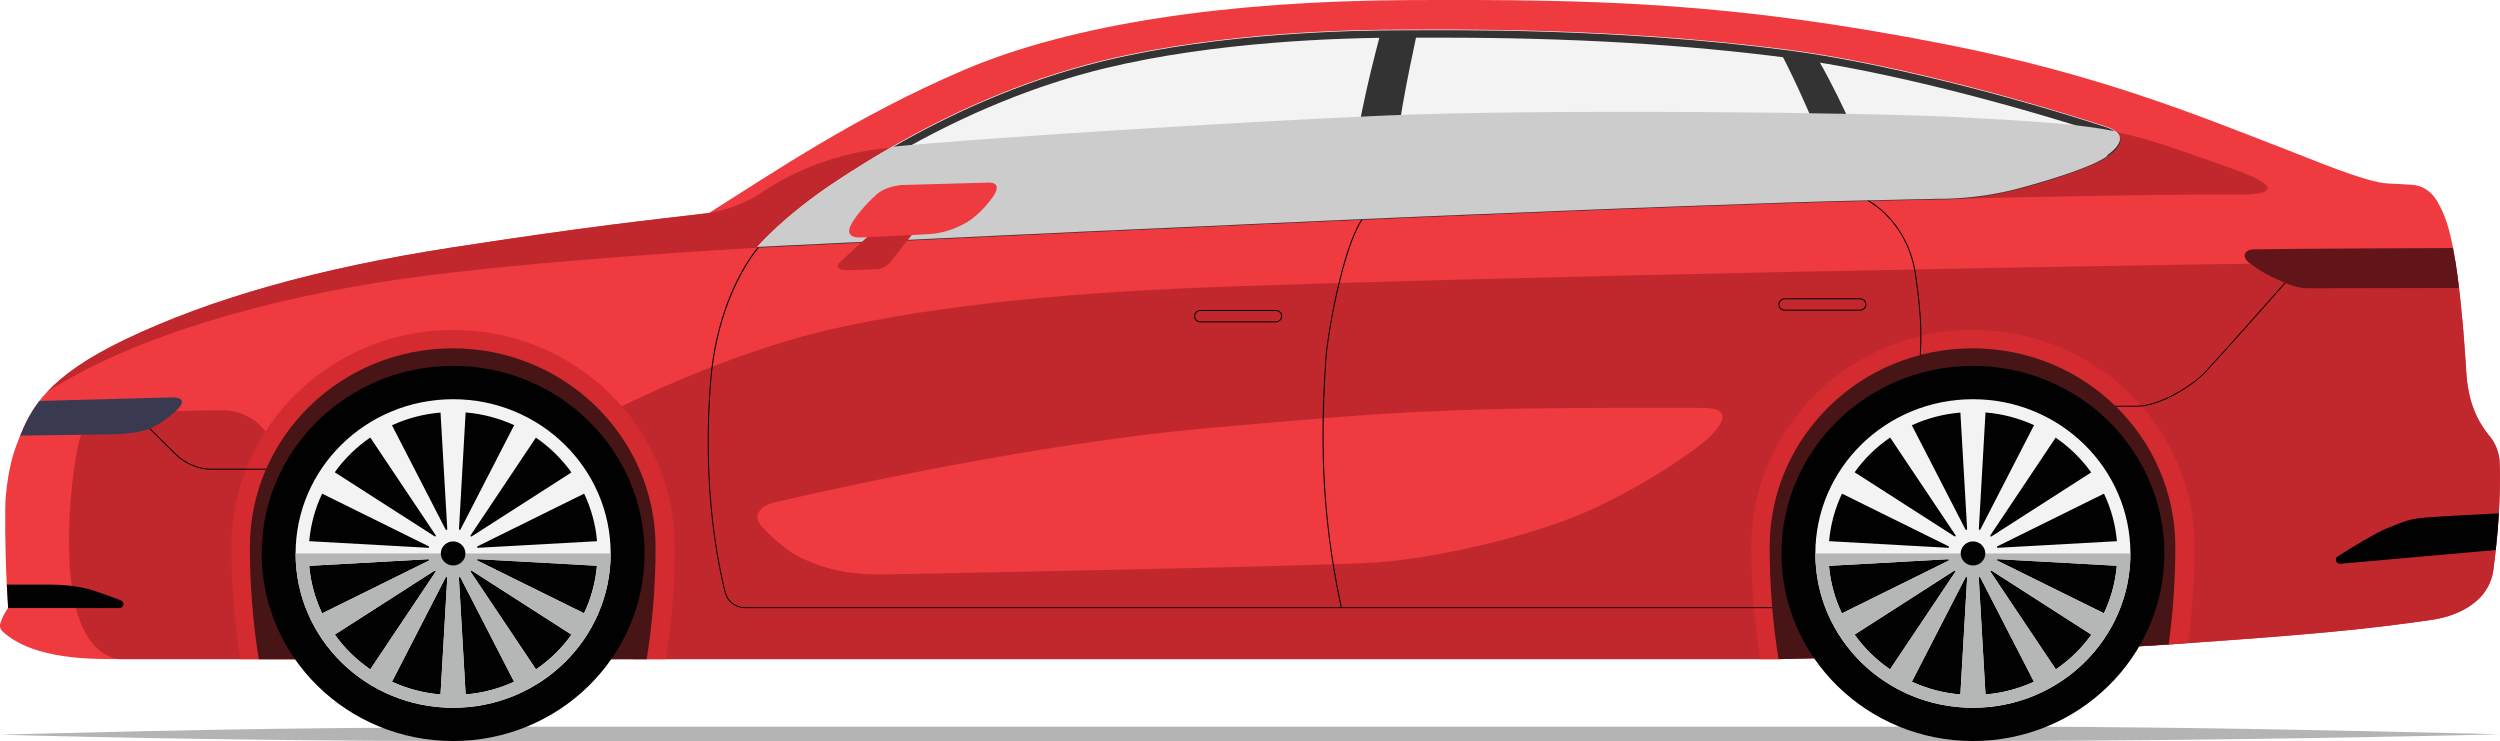 
<svg width="334" height="99" viewBox="0 0 334 99" fill="none" xmlns="http://www.w3.org/2000/svg">
<g clip-path="url(#clip0_1335_418)">
<path d="M259.992 97.086H65.77L60.484 99H263.875L259.992 97.086Z" fill="#B4B4B4"/>
<path d="M55.509 97.216C32.453 97.216 0 98.159 0 98.159C0 98.159 29.946 99 60.538 99C58.556 98.565 57.06 97.912 55.509 97.216Z" fill="#B4B4B4"/>
<path d="M269.443 97.086C296.261 97.086 334.013 98.101 334.013 98.101C334.013 98.101 299.187 99 263.592 99C265.897 98.536 267.637 97.826 269.443 97.086Z" fill="#B4B4B4"/>
<path d="M333.123 76.073C332.449 81.047 327.231 82.469 324.872 82.802C316.216 84.064 308.247 84.832 290.517 86.036C273.299 87.21 237.057 88.052 237.057 88.052H14.737C10.517 88.052 3.91 87.689 0.337 84.354C0.04 84.078 -0.081 83.687 0.04 83.31C0.377 82.15 1.078 81.236 1.078 81.236C1.078 81.236 0.998 80.018 0.903 78.104C0.782 75.552 0.66 71.752 0.701 67.909C0.728 65.575 1.213 62.08 2.13 59.658C2.305 59.18 2.494 58.687 2.683 58.208C3.29 56.7 4.018 55.177 5.245 53.582C5.568 53.162 5.919 52.741 6.323 52.321C8.373 50.131 11.541 47.825 16.746 45.331C28.017 39.951 42.269 35.847 60.525 33.034C79.145 30.163 86.385 29.452 94.718 28.451C103.428 22.985 114.322 15.531 128.803 9.339C143.189 3.205 163.899 0.145 187.993 0.014C213.826 -0.116 231.543 0.334 260.005 5.931C280.486 9.962 293.605 15.415 305.146 19.867C308.638 21.201 316.081 24.377 318.966 24.507C322.27 24.667 320.989 24.623 322.27 24.696C323.321 24.754 324.71 25.261 325.708 27.059C326.274 28.089 327.002 29.394 327.73 33.121C327.825 33.643 327.932 34.208 328.027 34.818C328.202 35.862 328.364 37.065 328.526 38.443C328.836 41.068 329.146 44.33 329.416 48.449C329.55 51.682 329.968 54.931 332.436 58.034C333.393 59.107 333.878 60.427 333.946 61.645C334.121 64.879 333.852 70.665 333.123 76.044V76.073Z" fill="#EF3A40"/>
<path d="M333.851 68.562C333.757 70.128 333.622 71.796 333.433 73.478C333.339 74.348 333.231 75.233 333.123 76.088C332.449 81.062 327.231 82.483 324.872 82.817C316.512 84.035 308.8 84.789 292.31 85.92C291.717 85.964 291.124 86.007 290.517 86.051C290.261 86.065 289.991 86.094 289.735 86.109C273.515 87.167 242.154 87.95 237.61 88.066C237.246 88.066 237.057 88.066 237.057 88.066H84.659L82.259 54.684C82.259 54.684 96.915 47.144 111.396 43.91C125.877 40.676 142.542 39.241 157.939 38.53C172.905 37.834 240.226 35.949 328.027 34.847C328.512 37.892 328.998 42.199 329.416 48.492C329.55 51.726 329.968 54.974 332.436 58.078C333.393 59.151 333.878 60.47 333.946 61.688C334.04 63.4 334.013 65.85 333.851 68.577V68.562Z" fill="#C1282D"/>
<path d="M44.763 88.066H15.964C13.348 87.776 10.557 85.282 9.613 78.51C8.508 70.635 10.004 60.252 10.827 58.106C11.649 55.946 16.22 55.221 18.134 55.09C20.049 54.959 27.613 54.815 29.811 54.815C32.008 54.815 33.802 55.888 34.624 56.7C35.447 57.512 37.644 60.194 37.644 60.194L44.763 88.066Z" fill="#C1282D"/>
<path d="M32.116 88.066C31.334 83.179 30.93 78.191 30.93 73.087C30.93 57.077 44.183 44.084 60.538 44.084C76.893 44.084 90.147 57.063 90.147 73.087C90.147 78.176 89.742 83.179 88.96 88.066H32.116Z" fill="#D42B31"/>
<path d="M86.399 88.066C87.181 83.179 87.585 78.191 87.585 73.087C87.585 58.426 75.451 46.535 60.485 46.535C45.519 46.535 33.384 58.426 33.384 73.087C33.384 78.176 33.788 83.179 34.57 88.066H86.399Z" fill="#471516"/>
<path d="M60.538 99C74.664 99 86.115 87.781 86.115 73.942C86.115 60.103 74.664 48.884 60.538 48.884C46.412 48.884 34.961 60.103 34.961 73.942C34.961 87.781 46.412 99 60.538 99Z" fill="#010101"/>
<path d="M15.95 81.236H1.092C1.092 81.236 1.011 80.018 0.917 78.103H6.674C7.86 78.103 10.341 78.191 12.539 78.916C13.537 79.235 14.925 79.742 16.139 80.206C16.705 80.424 16.543 81.25 15.937 81.25L15.95 81.236Z" fill="#010101"/>
<path d="M299.591 26.001C293.362 25.957 284.342 26.001 248.747 26.813C213.152 27.625 100.596 33.136 100.596 33.136C100.596 33.136 71.284 34.745 53.689 37.268C36.512 39.719 18.121 44.736 6.337 52.335C8.386 50.145 11.555 47.84 16.759 45.346C28.031 39.966 42.282 35.862 60.538 33.048C79.158 30.177 86.399 29.467 94.731 28.466C98.938 27.741 101.702 25.769 101.702 25.769C101.702 25.769 108.12 20.925 117.828 19.852C127.535 18.779 164.195 16.445 184.892 15.546C205.602 14.646 249.853 15.096 262.082 15.777C274.311 16.445 280.607 16.793 287.093 18.736C289.475 19.451 293.277 20.751 298.499 22.637C306.333 25.464 301.937 26.015 299.605 26.001H299.591Z" fill="#C1282D"/>
<path d="M281.551 20.838C279.555 22.288 274.257 23.927 270.117 25.058C266.814 25.971 263.416 26.465 259.992 26.552C259.924 26.552 259.857 26.552 259.789 26.552C259.587 26.552 259.385 26.552 259.183 26.552C258.778 26.552 258.374 26.566 257.969 26.581C257.268 26.595 256.567 26.61 255.839 26.624C254.814 26.639 253.762 26.668 252.697 26.697C251.888 26.711 251.066 26.726 250.23 26.755C249.745 26.755 249.259 26.769 248.76 26.784C247.965 26.798 247.129 26.827 246.252 26.842C245.376 26.871 244.459 26.885 243.529 26.914C243.205 26.914 242.895 26.929 242.572 26.943C242.127 26.958 241.682 26.972 241.237 26.987C240.697 27.001 240.145 27.016 239.578 27.03C239.43 27.03 239.268 27.03 239.106 27.045C238.742 27.045 238.378 27.059 238.001 27.088C237.826 27.088 237.637 27.088 237.462 27.103C236.383 27.132 235.291 27.175 234.158 27.219C233.781 27.219 233.403 27.233 233.012 27.262C231.934 27.306 230.828 27.335 229.695 27.378C229.223 27.393 228.752 27.407 228.266 27.422C227.471 27.451 226.675 27.48 225.853 27.509C225.421 27.523 224.976 27.538 224.531 27.552C223.695 27.581 222.833 27.61 221.97 27.654C221.929 27.654 221.889 27.654 221.848 27.654C221.026 27.683 220.19 27.712 219.34 27.755C219.26 27.755 219.179 27.755 219.098 27.755C218.289 27.784 217.493 27.813 216.671 27.842C216.549 27.842 216.428 27.842 216.307 27.857C215.363 27.9 214.419 27.929 213.462 27.973C212.72 28.002 211.952 28.031 211.197 28.06C210.995 28.06 210.779 28.074 210.563 28.089C209.848 28.118 209.12 28.147 208.392 28.176C207.92 28.19 207.448 28.219 206.977 28.234C206.208 28.263 205.426 28.292 204.644 28.335C204.469 28.335 204.293 28.335 204.118 28.35C203.646 28.364 203.161 28.393 202.676 28.408C202.19 28.422 201.718 28.451 201.233 28.466C200.356 28.509 199.48 28.538 198.59 28.582C198.496 28.582 198.415 28.582 198.321 28.582C197.39 28.625 196.46 28.654 195.516 28.698C195.462 28.698 195.422 28.698 195.381 28.698C193.885 28.756 192.388 28.828 190.878 28.886C189.907 28.93 188.936 28.973 187.952 29.017C187.885 29.017 187.817 29.017 187.75 29.017C186.348 29.075 184.945 29.147 183.53 29.205C182.856 29.234 182.168 29.263 181.494 29.292L177.476 29.466C176.208 29.524 174.941 29.582 173.687 29.64C171.597 29.727 169.521 29.829 167.458 29.916C166.946 29.945 166.42 29.959 165.907 29.988C164.317 30.061 162.726 30.133 161.148 30.206C160.177 30.249 159.206 30.293 158.249 30.336C156.739 30.394 155.229 30.467 153.746 30.539C152.856 30.583 151.98 30.626 151.103 30.655C150.995 30.655 150.901 30.655 150.793 30.67C149.957 30.713 149.135 30.742 148.312 30.786C148.164 30.786 148.016 30.8 147.881 30.8C147.099 30.844 146.33 30.873 145.562 30.902C142.825 31.032 140.169 31.148 137.58 31.279C137.148 31.294 136.717 31.323 136.299 31.337C135.867 31.352 135.449 31.381 135.032 31.395C134.614 31.41 134.196 31.439 133.778 31.453C130.407 31.613 127.198 31.772 124.205 31.902C123.517 31.931 122.829 31.96 122.169 32.004C121.818 32.019 121.468 32.033 121.117 32.047C120.767 32.062 120.429 32.077 120.079 32.091C119.971 32.091 119.863 32.091 119.755 32.105C119.041 32.149 118.353 32.178 117.665 32.207C116.991 32.236 116.331 32.265 115.683 32.294C115.36 32.309 115.05 32.323 114.726 32.338C113.391 32.396 112.124 32.468 110.951 32.512C110.479 32.541 110.007 32.555 109.562 32.584C108.025 32.657 106.677 32.729 105.504 32.773C105.315 32.773 105.126 32.787 104.951 32.802C104.547 32.816 104.182 32.845 103.832 32.86C103.4 32.874 102.996 32.903 102.659 32.918C102.025 32.947 101.526 32.976 101.176 32.99C101.176 32.99 104.681 28.843 111.827 24.144C113.85 22.81 116.331 21.244 119.176 19.605C126.375 15.458 136.056 10.818 147.422 8.062C163.292 4.234 180.954 3.959 187.413 3.959C193.871 3.959 215.538 3.596 238.999 6.656C251.295 8.251 268.405 12.674 281.322 16.894C281.659 17.01 282.238 17.213 282.67 17.561C283.425 18.155 283.722 19.156 281.51 20.766L281.551 20.838Z" fill="#F3F3F3"/>
<path d="M117.45 76.755C117.45 76.755 175.723 75.682 183.786 75.146C191.849 74.609 204.132 71.738 211.642 68.504C219.152 65.27 227.04 59.89 228.684 58.092C230.329 56.294 231.341 54.51 227.404 54.496C193.319 54.409 187.818 54.858 161.431 57.193C135.045 59.528 102.983 67.242 102.983 67.242C102.983 67.242 99.774 68.316 101.972 70.563C104.169 72.811 105.814 73.971 107.189 74.594C108.565 75.218 111.679 76.755 117.45 76.755Z" fill="#EF3A40"/>
<path d="M282.697 17.648C282.266 17.315 281.686 17.097 281.349 16.981C268.432 12.761 251.322 8.353 239.026 6.743C215.579 3.683 193.899 4.046 187.44 4.046C180.982 4.046 163.319 4.322 147.45 8.15C136.084 10.905 126.403 15.546 119.203 19.693C116.345 21.331 113.877 22.898 111.855 24.232C104.709 28.945 101.203 33.078 101.203 33.078C101.554 33.063 102.053 33.034 102.686 33.005C103.037 32.99 103.428 32.962 103.859 32.947C104.21 32.932 104.574 32.918 104.978 32.889C105.154 32.889 105.342 32.874 105.531 32.86C106.704 32.802 108.066 32.73 109.59 32.672C110.034 32.657 110.493 32.628 110.978 32.599C112.151 32.541 113.419 32.483 114.754 32.425C115.064 32.41 115.374 32.396 115.711 32.382C116.358 32.352 117.019 32.323 117.693 32.294C118.367 32.265 119.068 32.236 119.783 32.193C119.891 32.193 119.998 32.193 120.106 32.178C120.443 32.164 120.794 32.149 121.144 32.135C121.495 32.12 121.846 32.106 122.196 32.091C122.857 32.062 123.544 32.033 124.232 31.99C127.225 31.845 130.434 31.7 133.805 31.54C134.223 31.526 134.641 31.497 135.059 31.482C135.477 31.468 135.895 31.439 136.326 31.424C136.744 31.41 137.176 31.381 137.607 31.366C140.182 31.236 142.852 31.12 145.589 30.989C146.358 30.946 147.126 30.917 147.908 30.888C148.056 30.888 148.191 30.888 148.34 30.873C149.162 30.83 149.984 30.801 150.82 30.757C150.928 30.757 151.023 30.757 151.131 30.743C152.007 30.699 152.883 30.656 153.773 30.627C155.256 30.554 156.766 30.482 158.277 30.424C159.234 30.38 160.205 30.337 161.175 30.293C162.753 30.221 164.33 30.148 165.935 30.076C166.447 30.061 166.96 30.032 167.485 30.003C169.548 29.916 171.638 29.815 173.715 29.728C174.982 29.67 176.249 29.612 177.503 29.554L181.521 29.38C182.209 29.351 182.883 29.322 183.557 29.293C184.959 29.235 186.375 29.162 187.777 29.104C187.845 29.104 187.912 29.104 187.979 29.104C188.964 29.061 189.921 29.017 190.905 28.974C192.415 28.916 193.912 28.843 195.409 28.785C195.449 28.785 195.503 28.785 195.543 28.785C196.474 28.742 197.418 28.698 198.348 28.669C198.442 28.669 198.523 28.669 198.618 28.669C199.507 28.626 200.384 28.597 201.26 28.553C201.746 28.539 202.217 28.51 202.703 28.495C203.175 28.481 203.66 28.452 204.146 28.437C204.321 28.437 204.496 28.423 204.671 28.423C205.453 28.379 206.222 28.35 207.004 28.321C207.476 28.307 207.948 28.278 208.42 28.263C209.148 28.234 209.876 28.205 210.59 28.176C210.793 28.176 211.008 28.162 211.224 28.147C211.979 28.118 212.748 28.089 213.489 28.06C214.447 28.017 215.39 27.988 216.334 27.944C216.456 27.944 216.577 27.944 216.698 27.93C217.521 27.901 218.33 27.872 219.125 27.843C219.206 27.843 219.287 27.843 219.368 27.843C220.217 27.799 221.04 27.785 221.876 27.741C221.916 27.741 221.957 27.741 221.997 27.741C222.86 27.712 223.723 27.683 224.559 27.64C225.004 27.625 225.449 27.61 225.88 27.596C226.689 27.567 227.498 27.538 228.294 27.509C228.779 27.494 229.251 27.48 229.723 27.465C230.855 27.422 231.961 27.378 233.04 27.349C233.431 27.335 233.808 27.32 234.186 27.306C235.318 27.262 236.424 27.219 237.489 27.19C237.664 27.19 237.839 27.19 238.028 27.175C238.392 27.161 238.77 27.146 239.134 27.132C239.296 27.132 239.457 27.132 239.606 27.117C240.172 27.103 240.725 27.088 241.264 27.074C241.723 27.059 242.168 27.045 242.599 27.03C242.923 27.03 243.233 27.016 243.556 27.002C244.5 26.973 245.403 26.958 246.28 26.929C247.156 26.915 247.992 26.886 248.788 26.871C249.287 26.871 249.772 26.857 250.257 26.842C251.093 26.828 251.916 26.799 252.725 26.784C253.79 26.755 254.842 26.741 255.866 26.712C256.581 26.697 257.295 26.683 257.997 26.668C258.401 26.668 258.806 26.654 259.21 26.639C259.412 26.639 259.614 26.639 259.817 26.639C259.884 26.639 259.952 26.639 260.019 26.639C263.444 26.552 266.841 26.059 270.145 25.145C274.284 24.014 279.583 22.361 281.578 20.925C283.789 19.33 283.493 18.33 282.738 17.721L282.697 17.648ZM281.983 18.968C281.821 19.2 281.511 19.533 280.891 19.968C279.434 21.012 275.497 22.463 269.808 24.014C266.599 24.899 263.282 25.392 259.938 25.479H259.763C259.534 25.479 259.345 25.493 259.156 25.493C258.738 25.493 258.334 25.508 257.929 25.522L255.475 25.58C254.558 25.595 253.601 25.624 252.644 25.638H252.32C251.619 25.653 250.891 25.667 250.176 25.696L248.72 25.725C248.06 25.725 247.372 25.754 246.657 25.769L242.518 25.885L239.039 25.986C238.689 25.986 238.311 26.001 237.934 26.03H237.408C236.343 26.073 235.224 26.117 234.105 26.16H234.01C233.66 26.16 233.309 26.175 232.945 26.204H232.797C231.759 26.247 230.707 26.276 229.628 26.32L228.199 26.363C227.525 26.378 226.851 26.407 226.163 26.436C226.163 26.436 221.903 26.596 221.889 26.596C221.862 26.596 221.808 26.596 221.754 26.596L220.932 26.625C220.393 26.639 219.84 26.668 219.287 26.683H219.273C219.273 26.683 219.125 26.683 219.031 26.683C218.262 26.712 217.453 26.741 216.617 26.77L213.408 26.9C212.667 26.929 211.898 26.958 211.143 26.987C210.941 26.987 210.725 27.002 210.496 27.016C209.781 27.045 209.067 27.074 208.325 27.103L206.91 27.161C206.141 27.19 205.359 27.219 204.577 27.262C204.402 27.262 204.226 27.262 204.038 27.277C203.593 27.291 203.107 27.32 202.622 27.335L198.523 27.509C198.456 27.509 198.348 27.509 198.254 27.509H198.159C197.269 27.552 196.366 27.581 195.476 27.625H195.449C195.449 27.625 195.355 27.625 195.301 27.625L187.818 27.944C187.818 27.944 187.71 27.944 187.669 27.944L173.647 28.553L167.404 28.829C166.906 28.858 166.407 28.872 165.921 28.901L161.108 29.119C160.124 29.162 159.166 29.206 158.209 29.249C156.699 29.307 155.202 29.38 153.706 29.452L151.063 29.568H150.74L148.272 29.699C148.124 29.699 148.003 29.713 147.881 29.713L145.508 29.815C142.771 29.945 140.115 30.061 137.526 30.192L134.911 30.322C134.52 30.337 134.129 30.366 133.738 30.38C131.796 30.467 129.922 30.554 128.115 30.641L119.715 31.033C119.162 31.062 118.61 31.091 118.084 31.12C118.084 31.12 116.021 31.221 115.643 31.236L114.686 31.279C113.351 31.337 112.084 31.41 110.911 31.453C110.493 31.468 110.102 31.497 109.724 31.511H109.522C108.659 31.555 107.85 31.598 107.095 31.642L105.396 31.729C105.235 31.729 105.073 31.743 104.924 31.743C104.547 31.758 104.223 31.772 103.913 31.787H103.859C105.558 30.177 108.417 27.683 112.434 25.044C114.888 23.42 117.275 21.941 119.729 20.534C128.992 15.197 138.403 11.355 147.679 9.107C162.348 5.569 178.865 5.032 187.413 5.032C187.939 5.032 188.573 5.032 189.287 5.032C190.258 5.032 191.404 5.032 192.685 5.032C209.808 5.032 224.909 5.917 238.851 7.729C252.253 9.469 269.915 14.298 280.971 17.924C281.43 18.069 281.767 18.243 281.983 18.402C282.104 18.504 282.131 18.562 282.131 18.562C282.131 18.562 282.131 18.678 281.956 18.895L281.983 18.968Z" fill="#333333"/>
<path d="M185.216 29.002L179.445 29.205C181.508 16.154 182.532 11.702 184.42 4.51H189.287C187.966 10.832 186.995 15.009 185.216 29.017V29.002Z" fill="#333333"/>
<path d="M333.852 68.562C333.757 70.128 333.623 71.796 333.434 73.478L312.67 75.32C312.104 75.363 311.834 74.638 312.319 74.334C314.328 73.057 317.483 71.129 319.101 70.491C321.569 69.505 322.027 69.331 324.05 69.142C325.627 68.997 331.398 68.707 333.852 68.576V68.562Z" fill="#010101"/>
<path d="M293.187 73.087C293.187 77.437 292.89 81.729 292.311 85.92C291.717 85.964 291.124 86.007 290.517 86.051C290.261 86.065 289.992 86.094 289.735 86.109C273.515 87.167 242.154 87.95 237.61 88.066H235.17C234.388 83.194 233.983 78.191 233.983 73.087C233.983 57.063 247.237 44.084 263.592 44.084C279.947 44.084 293.201 57.063 293.201 73.087H293.187Z" fill="#D42B31"/>
<path d="M290.625 73.086C290.625 77.495 290.315 81.845 289.735 86.094C273.515 87.153 242.154 87.936 237.61 88.052C236.828 83.179 236.424 78.176 236.424 73.086C236.424 58.426 248.558 46.535 263.525 46.535C278.491 46.535 290.625 58.426 290.625 73.086Z" fill="#471516"/>
<path d="M263.578 99C277.704 99 289.155 87.781 289.155 73.942C289.155 60.103 277.704 48.884 263.578 48.884C249.452 48.884 238.001 60.103 238.001 73.942C238.001 87.781 249.452 99 263.578 99Z" fill="#010101"/>
<path d="M246.172 26.378C241.992 14.69 238.028 7.279 237.974 7.192L242.841 7.83C242.882 7.917 247.035 14.878 251.255 26.174L246.172 26.378Z" fill="#333333"/>
<path d="M170.451 43.069H160.38C159.908 43.069 159.53 42.692 159.53 42.242C159.53 41.793 159.908 41.416 160.38 41.416H170.451C170.923 41.416 171.301 41.793 171.301 42.242C171.301 42.692 170.923 43.069 170.451 43.069ZM160.38 41.546C159.989 41.546 159.665 41.865 159.665 42.242C159.665 42.619 159.989 42.938 160.38 42.938H170.451C170.842 42.938 171.166 42.619 171.166 42.242C171.166 41.865 170.842 41.546 170.451 41.546H160.38Z" fill="#010101"/>
<path d="M248.504 41.503H238.432C237.961 41.503 237.583 41.126 237.583 40.676C237.583 40.227 237.961 39.85 238.432 39.85H248.504C248.976 39.85 249.354 40.227 249.354 40.676C249.354 41.126 248.976 41.503 248.504 41.503ZM238.432 39.98C238.041 39.98 237.718 40.299 237.718 40.676C237.718 41.053 238.041 41.372 238.432 41.372H248.504C248.895 41.372 249.219 41.053 249.219 40.676C249.219 40.299 248.895 39.98 248.504 39.98H238.432Z" fill="#010101"/>
<path d="M328.526 38.472C323.82 38.472 310.054 38.515 308.382 38.515C306.36 38.515 304.351 37.341 303.528 36.993C302.706 36.63 301.694 36.007 300.589 35.194C299.483 34.382 299.672 33.309 301.236 33.309C305.726 33.222 324.292 33.15 327.717 33.135C327.811 33.657 327.919 34.223 328.013 34.832C328.188 35.876 328.35 37.08 328.512 38.457L328.526 38.472Z" fill="#621518"/>
<g style="mix-blend-mode:multiply">
<path d="M281.551 20.838C279.555 22.288 274.257 23.927 270.117 25.058C266.814 25.972 263.416 26.465 259.992 26.552C259.924 26.552 259.857 26.552 259.789 26.552C259.587 26.552 259.385 26.552 259.183 26.552C258.778 26.552 258.374 26.566 257.969 26.581C257.268 26.595 256.567 26.61 255.839 26.624C254.814 26.639 253.762 26.668 252.697 26.697C251.888 26.711 251.066 26.726 250.23 26.755C249.745 26.755 249.259 26.769 248.76 26.784C247.965 26.798 247.129 26.827 246.252 26.842C245.376 26.871 244.459 26.885 243.529 26.914C243.205 26.914 242.895 26.929 242.572 26.943C242.127 26.958 241.682 26.972 241.237 26.987C240.697 27.001 240.145 27.016 239.578 27.03C239.43 27.03 239.268 27.03 239.106 27.045C238.742 27.045 238.378 27.059 238.001 27.088C237.826 27.088 237.637 27.088 237.462 27.103C236.383 27.146 235.291 27.175 234.158 27.219C233.781 27.219 233.403 27.233 233.012 27.262C231.934 27.306 230.828 27.335 229.695 27.378C229.223 27.393 228.752 27.407 228.266 27.422C227.471 27.451 226.675 27.48 225.853 27.509C225.421 27.523 224.976 27.538 224.531 27.552C223.695 27.581 222.833 27.61 221.97 27.654C221.929 27.654 221.889 27.654 221.848 27.654C221.026 27.683 220.19 27.712 219.34 27.756C219.26 27.756 219.179 27.756 219.098 27.756C218.289 27.785 217.493 27.814 216.671 27.843C216.549 27.843 216.428 27.843 216.307 27.857C215.363 27.901 214.419 27.93 213.462 27.973C212.72 28.002 211.952 28.031 211.197 28.06C210.995 28.06 210.779 28.075 210.563 28.089C209.848 28.118 209.12 28.147 208.392 28.176C207.92 28.191 207.448 28.22 206.977 28.234C206.208 28.263 205.426 28.292 204.644 28.335C204.469 28.335 204.293 28.335 204.118 28.35C203.646 28.364 203.161 28.394 202.676 28.408C202.19 28.423 201.718 28.452 201.233 28.466C200.356 28.51 199.48 28.539 198.59 28.582C198.496 28.582 198.415 28.582 198.321 28.582C197.39 28.626 196.46 28.655 195.516 28.698C195.462 28.698 195.422 28.698 195.381 28.698C193.885 28.756 192.388 28.829 190.878 28.887C189.907 28.93 188.936 28.974 187.952 29.017C187.885 29.017 187.817 29.017 187.75 29.017C186.348 29.075 184.945 29.148 183.53 29.206C182.856 29.235 182.168 29.264 181.494 29.293L177.476 29.467C176.208 29.525 174.941 29.583 173.687 29.641C171.597 29.728 169.521 29.829 167.458 29.916C166.946 29.945 166.42 29.96 165.907 29.989C164.317 30.061 162.726 30.134 161.148 30.206C160.177 30.25 159.206 30.293 158.249 30.337C156.739 30.395 155.229 30.467 153.746 30.54C152.856 30.583 151.98 30.627 151.103 30.656C150.995 30.656 150.901 30.656 150.793 30.67C149.957 30.714 149.135 30.743 148.312 30.786C148.164 30.786 148.016 30.801 147.881 30.801C147.099 30.844 146.33 30.873 145.562 30.902C142.825 31.033 140.169 31.149 137.58 31.279C137.148 31.294 136.717 31.323 136.299 31.337C135.867 31.352 135.449 31.381 135.032 31.395C134.614 31.41 134.196 31.439 133.778 31.453C130.407 31.613 127.198 31.772 124.205 31.903C123.517 31.932 122.829 31.961 122.169 32.004C121.818 32.019 121.468 32.033 121.117 32.048C120.767 32.062 120.429 32.077 120.079 32.091C119.971 32.091 119.863 32.091 119.755 32.106C119.041 32.149 118.353 32.178 117.665 32.207C116.991 32.236 116.331 32.265 115.683 32.294C115.36 32.309 115.05 32.323 114.726 32.338C113.391 32.396 112.124 32.468 110.951 32.512C110.479 32.541 110.007 32.555 109.562 32.584C108.025 32.657 106.677 32.729 105.504 32.773C105.315 32.773 105.126 32.787 104.951 32.802C104.547 32.816 104.182 32.845 103.832 32.86C103.4 32.874 102.996 32.903 102.659 32.918C102.025 32.947 101.526 32.976 101.176 32.99C101.176 32.99 104.681 28.843 111.827 24.145C113.85 22.811 116.331 21.244 119.176 19.606C130.609 18.475 165.031 16.299 184.851 15.444C205.561 14.545 249.812 14.994 262.041 15.676C271.547 16.198 277.466 16.517 282.67 17.547C283.425 18.141 283.722 19.142 281.51 20.751L281.551 20.838Z" fill="#CCCCCC"/>
</g>
<path d="M116.533 31.047L112.07 35.151C112.07 35.151 111.45 36.094 113.028 36.094C114.605 36.094 116.938 35.963 116.938 35.963C116.938 35.963 117.962 36.166 119.001 34.948L122.088 31.047H116.52H116.533Z" fill="#C1282D"/>
<path d="M120.241 24.724L132.2 24.391C132.2 24.391 134.061 24.318 132.618 26.349C131.175 28.364 129.665 29.379 129.665 29.379C129.665 29.379 127.333 31.061 124.299 31.265C121.279 31.468 114.753 31.729 114.753 31.729C114.753 31.729 112.825 31.801 113.648 30.119C114.47 28.437 116.735 26.276 117.221 25.885C117.706 25.479 118.663 24.942 120.241 24.739V24.724Z" fill="#EF3A40"/>
<path d="M60.538 92.852C71.201 92.852 79.846 84.385 79.846 73.942C79.846 63.498 71.201 55.032 60.538 55.032C49.875 55.032 41.23 63.498 41.23 73.942C41.23 84.385 49.875 92.852 60.538 92.852Z" fill="#010101"/>
<path d="M60.538 53.335C48.916 53.335 39.491 62.558 39.491 73.956C39.491 85.354 48.916 94.562 60.538 94.562C72.16 94.562 81.585 85.34 81.585 73.956C81.585 62.573 72.16 53.335 60.538 53.335ZM79.765 72.303L63.855 73.188C63.734 73.188 63.693 73.043 63.801 72.985L78.039 65.951C78.969 67.909 79.576 70.055 79.765 72.303ZM76.354 63.109L63.019 71.665C62.925 71.723 62.803 71.621 62.871 71.52L71.594 58.469C73.441 59.73 75.046 61.311 76.34 63.109H76.354ZM62.21 55.105C64.516 55.293 66.7 55.888 68.695 56.801L61.522 70.737C61.468 70.838 61.307 70.795 61.32 70.679L62.21 55.09V55.105ZM58.853 55.105L59.756 70.693C59.756 70.809 59.608 70.853 59.54 70.751L52.367 56.816C54.363 55.902 56.547 55.308 58.853 55.119V55.105ZM49.469 58.454L58.206 71.505C58.273 71.607 58.152 71.723 58.057 71.65L44.723 63.095C46.017 61.282 47.621 59.716 49.469 58.454ZM43.037 65.951L57.275 72.985C57.383 73.043 57.343 73.188 57.221 73.188L41.311 72.303C41.514 70.055 42.107 67.909 43.037 65.951ZM41.311 75.595L57.221 74.71C57.343 74.71 57.383 74.855 57.275 74.913L43.037 81.946C42.107 79.989 41.5 77.843 41.311 75.595ZM44.723 84.789L58.057 76.233C58.152 76.175 58.273 76.291 58.206 76.378L49.469 89.429C47.621 88.153 46.017 86.587 44.723 84.774V84.789ZM58.853 92.779C56.547 92.59 54.363 91.996 52.367 91.082L59.54 77.132C59.594 77.031 59.756 77.074 59.756 77.19L58.853 92.779ZM62.21 92.779L61.307 77.19C61.307 77.074 61.455 77.031 61.509 77.132L68.682 91.082C66.686 91.996 64.502 92.59 62.197 92.779H62.21ZM71.608 89.429L62.871 76.378C62.803 76.276 62.925 76.16 63.019 76.233L76.354 84.789C75.059 86.601 73.455 88.167 71.608 89.429ZM78.025 81.932L63.788 74.899C63.68 74.841 63.72 74.696 63.841 74.696L79.751 75.58C79.549 77.828 78.956 79.974 78.025 81.932Z" fill="#F3F3F3"/>
<path d="M39.491 73.942C39.491 85.325 48.916 94.548 60.538 94.548C72.16 94.548 81.585 85.325 81.585 73.942H39.491ZM41.311 75.595L57.221 74.71C57.343 74.71 57.383 74.856 57.275 74.913L43.037 81.947C42.107 79.989 41.5 77.843 41.311 75.595ZM44.723 84.789L58.057 76.233C58.152 76.175 58.273 76.291 58.206 76.378L49.469 89.429C47.621 88.153 46.017 86.587 44.723 84.774V84.789ZM58.853 92.779C56.547 92.591 54.363 91.996 52.367 91.082L59.54 77.132C59.594 77.031 59.756 77.074 59.756 77.19L58.853 92.779ZM62.21 92.779L61.307 77.19C61.307 77.074 61.455 77.031 61.509 77.132L68.682 91.082C66.686 91.996 64.502 92.591 62.197 92.779H62.21ZM71.608 89.429L62.871 76.378C62.803 76.277 62.925 76.161 63.019 76.233L76.354 84.789C75.059 86.602 73.455 88.168 71.608 89.429ZM63.801 74.913C63.693 74.856 63.734 74.71 63.855 74.71L79.765 75.595C79.563 77.843 78.969 79.989 78.039 81.947L63.801 74.913Z" fill="#B5B6B6"/>
<path d="M62.183 73.942C62.183 74.841 61.441 75.551 60.538 75.551C59.635 75.551 58.893 74.826 58.893 73.942C58.893 73.057 59.635 72.332 60.538 72.332C61.441 72.332 62.183 73.057 62.183 73.942Z" fill="#010101"/>
<path d="M263.592 92.852C274.255 92.852 282.899 84.385 282.899 73.942C282.899 63.498 274.255 55.032 263.592 55.032C252.928 55.032 244.284 63.498 244.284 73.942C244.284 84.385 252.928 92.852 263.592 92.852Z" fill="#010101"/>
<path d="M263.578 53.335C251.956 53.335 242.531 62.558 242.531 73.956C242.531 85.354 251.956 94.562 263.578 94.562C275.2 94.562 284.625 85.34 284.625 73.956C284.625 62.573 275.2 53.335 263.578 53.335ZM282.818 72.303L266.908 73.188C266.787 73.188 266.747 73.043 266.855 72.985L281.093 65.951C282.023 67.909 282.63 70.055 282.818 72.303ZM279.394 63.109L266.059 71.665C265.965 71.723 265.843 71.621 265.911 71.52L274.634 58.469C276.481 59.73 278.086 61.311 279.38 63.109H279.394ZM265.264 55.105C267.569 55.293 269.753 55.888 271.749 56.801L264.576 70.737C264.522 70.838 264.36 70.795 264.374 70.679L265.264 55.09V55.105ZM261.906 55.105L262.81 70.693C262.81 70.809 262.661 70.853 262.594 70.751L255.421 56.816C257.416 55.902 259.601 55.308 261.906 55.119V55.105ZM252.522 58.454L261.259 71.505C261.327 71.607 261.205 71.723 261.111 71.65L247.776 63.095C249.07 61.282 250.675 59.716 252.522 58.454ZM246.091 65.951L260.329 72.985C260.437 73.043 260.396 73.188 260.275 73.188L244.365 72.303C244.567 70.055 245.16 67.909 246.091 65.951ZM244.351 75.595L260.261 74.71C260.383 74.71 260.423 74.855 260.315 74.913L246.077 81.946C245.147 79.989 244.54 77.843 244.351 75.595ZM247.763 84.789L261.097 76.233C261.192 76.175 261.313 76.291 261.246 76.378L252.509 89.429C250.661 88.153 249.057 86.587 247.763 84.774V84.789ZM261.906 92.779C259.601 92.59 257.416 91.996 255.421 91.082L262.594 77.132C262.648 77.031 262.81 77.074 262.81 77.19L261.906 92.779ZM265.264 92.779L264.36 77.19C264.36 77.074 264.508 77.031 264.562 77.132L271.735 91.082C269.74 91.996 267.556 92.59 265.25 92.779H265.264ZM274.661 89.429L265.924 76.378C265.857 76.276 265.978 76.16 266.072 76.233L279.407 84.789C278.113 86.601 276.508 88.167 274.661 89.429ZM281.079 81.932L266.841 74.899C266.733 74.841 266.774 74.696 266.895 74.696L282.805 75.58C282.603 77.828 282.009 79.974 281.079 81.932Z" fill="#F3F3F3"/>
<path d="M242.531 73.942C242.531 85.325 251.956 94.548 263.578 94.548C275.2 94.548 284.625 85.325 284.625 73.942H242.531ZM244.351 75.595L260.261 74.71C260.383 74.71 260.423 74.856 260.315 74.913L246.077 81.947C245.147 79.989 244.54 77.843 244.351 75.595ZM247.763 84.789L261.097 76.233C261.192 76.175 261.313 76.291 261.246 76.378L252.509 89.429C250.661 88.153 249.057 86.587 247.763 84.774V84.789ZM261.906 92.779C259.601 92.591 257.416 91.996 255.421 91.082L262.594 77.132C262.648 77.031 262.81 77.074 262.81 77.19L261.906 92.779ZM265.264 92.779L264.36 77.19C264.36 77.074 264.508 77.031 264.562 77.132L271.735 91.082C269.74 91.996 267.556 92.591 265.25 92.779H265.264ZM274.661 89.429L265.924 76.378C265.857 76.277 265.978 76.161 266.072 76.233L279.407 84.789C278.113 86.602 276.508 88.168 274.661 89.429ZM266.855 74.913C266.747 74.856 266.787 74.71 266.908 74.71L282.818 75.595C282.616 77.843 282.023 79.989 281.093 81.947L266.855 74.913Z" fill="#B5B6B6"/>
<path d="M265.237 73.942C265.237 74.841 264.495 75.551 263.592 75.551C262.688 75.551 261.947 74.826 261.947 73.942C261.947 73.057 262.688 72.332 263.592 72.332C264.495 72.332 265.237 73.057 265.237 73.942Z" fill="#010101"/>
<path d="M35.568 62.617H28.125C26.224 62.617 24.66 61.587 24.08 61.152C23.649 60.818 20.049 57.208 20.008 57.164L19.914 57.251C20.062 57.396 23.555 60.92 23.999 61.253C24.593 61.703 26.197 62.747 28.125 62.747H35.5C35.5 62.747 35.541 62.66 35.568 62.617Z" fill="#010101"/>
<path d="M23.447 54.945C22.314 55.96 21.667 56.439 20.4 57.077C19.092 57.744 16.948 58.019 14.332 58.034C11.919 58.063 5.501 58.15 2.71 58.193C3.317 56.685 4.045 55.163 5.272 53.567L23.137 53.089C23.137 53.089 25.537 53.089 23.46 54.931L23.447 54.945Z" fill="#39394F"/>
<path d="M236.774 81.134H99.558C98.317 81.134 97.239 80.293 96.942 79.104C95.499 73.231 94.003 63.573 95.014 50.914C95.958 39.197 101.243 33.266 101.392 33.092C101.324 33.092 101.257 33.092 101.203 33.092C100.515 33.904 95.769 39.835 94.879 50.885C93.868 63.559 95.365 73.231 96.807 79.119C97.118 80.38 98.237 81.25 99.558 81.25H236.787C236.787 81.25 236.787 81.163 236.787 81.12L236.774 81.134Z" fill="#010101"/>
<path d="M177.206 47.941C177.422 44.649 179.458 33.121 182.033 29.336C181.979 29.336 181.925 29.336 181.871 29.336C179.31 33.208 177.287 44.635 177.071 47.926C176.438 57.323 176.263 67.866 179.134 81.192L179.269 81.163C176.397 67.851 176.586 57.323 177.206 47.926V47.941Z" fill="#010101"/>
<path d="M255.825 36.558C256.742 42.619 256.58 45.621 256.5 47.071C256.5 47.216 256.486 47.347 256.486 47.463C256.526 47.463 256.58 47.434 256.621 47.419C256.621 47.318 256.621 47.202 256.634 47.086C256.715 45.636 256.877 42.619 255.96 36.558C255.016 30.351 250.891 27.494 249.731 26.813C249.65 26.813 249.556 26.813 249.461 26.813C250.203 27.219 254.828 29.974 255.825 36.572V36.558Z" fill="#010101"/>
<path d="M305.227 37.776C304.135 39.023 297.218 46.825 294.522 49.725C293.011 51.334 288.683 54.206 285.421 54.206H282.576C282.576 54.206 282.67 54.293 282.711 54.336H285.407C288.724 54.336 293.092 51.436 294.616 49.797C297.34 46.883 304.351 38.95 305.348 37.819C305.308 37.805 305.254 37.776 305.214 37.761L305.227 37.776Z" fill="#010101"/>
</g>
<defs>
<clipPath id="clip0_1335_418">
<rect width="334" height="99" fill="white"/>
</clipPath>
</defs>
</svg>
